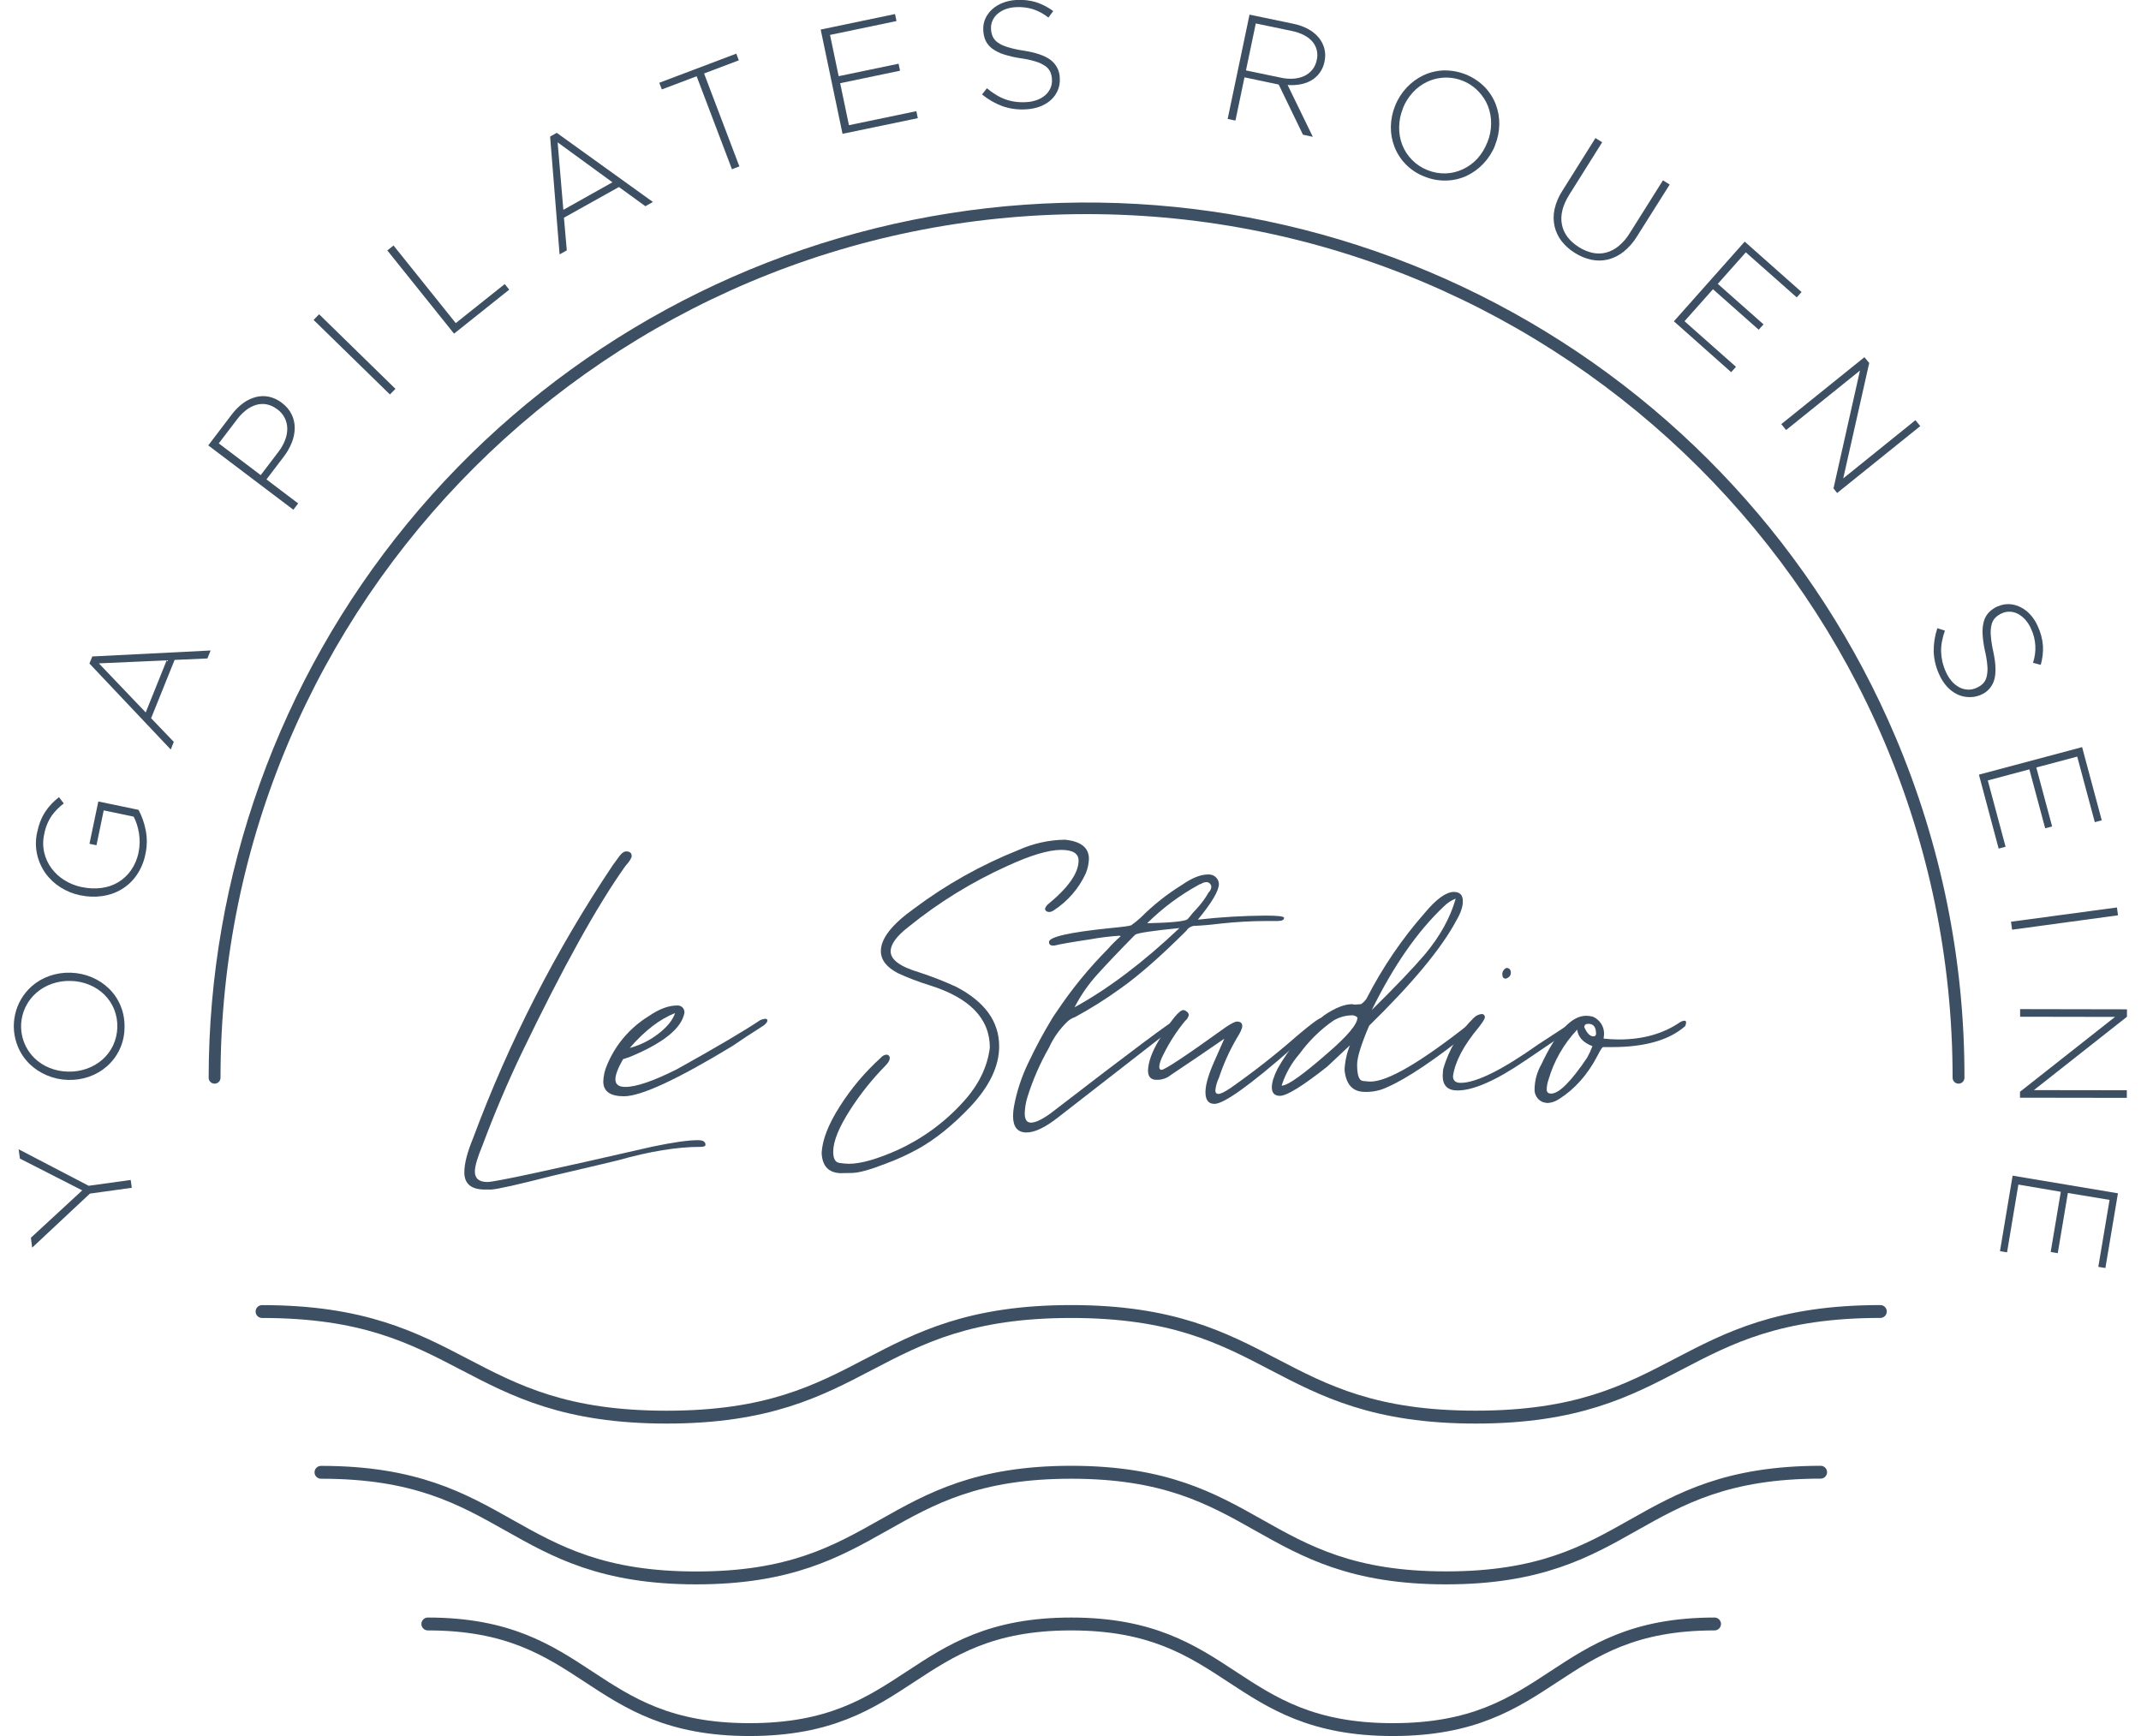 <svg width="148" height="120" viewBox="0 0 148 120" fill="none" xmlns="http://www.w3.org/2000/svg">
<g clip-path="url(#clip0_441_211)">
<path d="M102.014 98.402C94.912 98.402 91.308 96.521 87.823 94.702C84.277 92.85 80.929 91.103 74.046 91.103C67.162 91.103 63.816 92.85 60.27 94.702C56.785 96.527 53.182 98.402 46.081 98.402C38.979 98.402 35.376 96.521 31.891 94.702C28.346 92.85 24.996 91.103 18.114 91.103C17.996 91.103 17.883 91.056 17.799 90.973C17.715 90.89 17.669 90.777 17.669 90.659C17.669 90.541 17.715 90.428 17.799 90.344C17.883 90.261 17.996 90.214 18.114 90.214C25.216 90.214 28.82 92.096 32.304 93.914C35.85 95.766 39.199 97.513 46.081 97.513C52.963 97.513 56.312 95.764 59.856 93.911C63.35 92.086 66.946 90.211 74.046 90.211C81.145 90.211 84.751 92.092 88.237 93.911C91.783 95.761 95.13 97.51 102.014 97.51C108.897 97.51 112.245 95.761 115.789 93.911C119.283 92.086 122.879 90.211 129.98 90.211C130.099 90.211 130.212 90.257 130.296 90.341C130.379 90.424 130.426 90.537 130.426 90.655C130.426 90.773 130.379 90.886 130.296 90.97C130.212 91.053 130.099 91.1 129.98 91.1C123.099 91.1 119.749 92.847 116.203 94.699C112.718 96.521 109.124 98.402 102.014 98.402Z" fill="#3D4F63"/>
<path d="M99.962 109.516C93.367 109.516 90.021 107.631 86.786 105.809C83.507 103.961 80.408 102.215 74.046 102.215C67.683 102.215 64.587 103.961 61.309 105.809C58.072 107.634 54.726 109.516 48.131 109.516C41.535 109.516 38.189 107.631 34.955 105.809C31.675 103.961 28.577 102.215 22.216 102.215C22.155 102.219 22.094 102.21 22.037 102.189C21.98 102.169 21.927 102.137 21.883 102.095C21.839 102.054 21.803 102.003 21.779 101.948C21.755 101.892 21.743 101.832 21.743 101.771C21.743 101.711 21.755 101.651 21.779 101.595C21.803 101.539 21.839 101.489 21.883 101.447C21.927 101.406 21.98 101.374 22.037 101.353C22.094 101.332 22.155 101.324 22.216 101.327C28.811 101.327 32.157 103.212 35.392 105.034C38.672 106.881 41.77 108.626 48.131 108.626C54.492 108.626 57.59 106.881 60.871 105.027C64.106 103.202 67.452 101.321 74.047 101.321C80.643 101.321 83.991 103.206 87.225 105.027C90.505 106.874 93.603 108.62 99.964 108.62C106.325 108.62 109.423 106.881 112.703 105.027C115.937 103.202 119.283 101.321 125.881 101.321C125.994 101.328 126.1 101.377 126.178 101.46C126.256 101.542 126.299 101.651 126.299 101.765C126.299 101.878 126.256 101.987 126.178 102.069C126.1 102.152 125.994 102.202 125.881 102.208C119.518 102.208 116.42 103.954 113.14 105.801C109.906 107.631 106.56 109.516 99.962 109.516Z" fill="#3D4F63"/>
<path d="M96.284 120C90.591 120 87.708 118.107 84.919 116.277C82.13 114.447 79.472 112.7 74.047 112.7C68.623 112.7 65.976 114.437 63.174 116.277C60.372 118.117 57.503 120 51.811 120C46.119 120 43.234 118.107 40.447 116.277C37.66 114.447 34.999 112.7 29.575 112.7C29.457 112.7 29.343 112.653 29.26 112.569C29.176 112.486 29.129 112.373 29.129 112.255C29.129 112.137 29.176 112.024 29.26 111.941C29.343 111.857 29.457 111.81 29.575 111.81C35.267 111.81 38.151 113.703 40.938 115.534C43.725 117.364 46.385 119.111 51.811 119.111C57.237 119.111 59.883 117.374 62.683 115.534C65.483 113.693 68.354 111.81 74.047 111.81C79.741 111.81 82.623 113.703 85.41 115.534C88.197 117.364 90.858 119.111 96.284 119.111C101.709 119.111 104.355 117.374 107.157 115.534C109.959 113.693 112.827 111.81 118.52 111.81C118.638 111.81 118.751 111.857 118.835 111.941C118.919 112.024 118.966 112.137 118.966 112.255C118.966 112.373 118.919 112.486 118.835 112.569C118.751 112.653 118.638 112.7 118.52 112.7C113.095 112.7 110.448 114.437 107.646 116.277C104.844 118.117 101.969 120 96.284 120Z" fill="#3D4F63"/>
<path d="M135.386 74.906C135.278 74.906 135.174 74.863 135.097 74.787C135.02 74.71 134.977 74.606 134.977 74.498C134.977 41.58 108.125 14.8 75.109 14.8C42.093 14.8 15.243 41.58 15.243 74.498C15.243 74.606 15.2 74.71 15.123 74.787C15.046 74.863 14.942 74.906 14.833 74.906C14.725 74.906 14.621 74.863 14.544 74.787C14.467 74.71 14.424 74.606 14.424 74.498C14.431 60.537 19.278 47.007 28.144 36.201C37.01 25.395 49.349 17.977 63.071 15.204C76.793 12.432 91.054 14.474 103.439 20.987C115.824 27.499 125.57 38.08 131.027 50.938C134.19 58.391 135.812 66.405 135.796 74.498C135.796 74.606 135.753 74.71 135.676 74.787C135.599 74.863 135.495 74.906 135.386 74.906Z" fill="#3D4F63"/>
<path d="M6.129 81.965L9.035 81.563L9.111 82.104L6.216 82.505L2.223 86.242L2.136 85.557L5.684 82.283L1.377 80.086L1.288 79.441L6.129 81.965Z" fill="#3D4F63"/>
<path d="M6.336 67.548C6.781 67.732 7.187 67.999 7.532 68.334C7.88 68.674 8.154 69.08 8.339 69.529C8.536 70.013 8.627 70.534 8.607 71.057C8.602 71.56 8.491 72.056 8.281 72.514C8.07 72.971 7.766 73.379 7.387 73.712C7.028 74.026 6.611 74.269 6.159 74.425C5.694 74.588 5.202 74.664 4.708 74.647H4.687C4.191 74.633 3.701 74.526 3.244 74.332C2.799 74.147 2.393 73.88 2.046 73.546C1.7 73.207 1.426 72.803 1.241 72.356C0.943 71.647 0.875 70.862 1.046 70.113C1.216 69.363 1.617 68.685 2.193 68.173C2.552 67.858 2.969 67.616 3.421 67.46C3.887 67.296 4.379 67.221 4.873 67.237C4.874 67.236 4.876 67.234 4.877 67.233C4.879 67.232 4.881 67.232 4.883 67.232C4.885 67.232 4.887 67.232 4.889 67.233C4.891 67.234 4.892 67.236 4.893 67.237C5.389 67.251 5.878 67.356 6.336 67.548ZM4.878 67.806C4.436 67.792 3.996 67.86 3.579 68.007C3.185 68.146 2.822 68.358 2.507 68.631C2.198 68.902 1.946 69.233 1.767 69.603C1.486 70.181 1.393 70.831 1.501 71.464C1.61 72.096 1.914 72.679 2.371 73.131C2.667 73.42 3.017 73.65 3.401 73.806C3.807 73.974 4.241 74.064 4.68 74.073H4.702C5.144 74.088 5.585 74.019 6.001 73.871C6.395 73.733 6.759 73.522 7.073 73.249C7.383 72.977 7.635 72.646 7.813 72.275C7.997 71.882 8.098 71.457 8.111 71.024C8.124 70.591 8.048 70.16 7.888 69.758C7.732 69.379 7.502 69.036 7.209 68.749C6.913 68.459 6.562 68.23 6.178 68.074C5.772 67.905 5.338 67.814 4.898 67.806H4.878Z" fill="#3D4F63"/>
<path d="M10.066 57.359C10.18 57.913 10.175 58.484 10.053 59.036C9.952 59.563 9.742 60.063 9.437 60.504C9.165 60.898 8.811 61.229 8.399 61.475C7.991 61.717 7.538 61.875 7.068 61.94C6.57 62.011 6.063 61.994 5.57 61.888H5.55C5.069 61.79 4.609 61.605 4.194 61.342C3.788 61.089 3.434 60.76 3.153 60.373C2.872 59.981 2.673 59.537 2.567 59.068C2.453 58.565 2.453 58.044 2.567 57.541C2.623 57.269 2.701 57.003 2.802 56.745C2.89 56.52 3.002 56.306 3.135 56.104C3.26 55.914 3.402 55.734 3.559 55.568C3.72 55.401 3.893 55.245 4.076 55.102L4.409 55.537C4.096 55.772 3.819 56.051 3.587 56.366C3.319 56.758 3.138 57.202 3.056 57.669C2.961 58.083 2.961 58.514 3.056 58.928C3.147 59.321 3.316 59.691 3.555 60.015C3.8 60.346 4.106 60.628 4.457 60.844C4.823 61.071 5.227 61.232 5.649 61.319H5.67C6.111 61.416 6.565 61.436 7.013 61.379C7.425 61.328 7.821 61.192 8.178 60.981C8.527 60.769 8.828 60.486 9.061 60.151C9.318 59.777 9.495 59.355 9.58 58.91C9.627 58.685 9.652 58.456 9.654 58.226C9.657 57.798 9.59 57.372 9.457 56.965C9.398 56.787 9.325 56.614 9.238 56.448L7.169 56.016L6.67 58.427L6.184 58.326L6.797 55.401L9.577 55.98C9.807 56.413 9.972 56.877 10.066 57.359Z" fill="#3D4F63"/>
<path d="M14.337 45.514L12.07 45.615L10.446 49.645L12.015 51.283L11.803 51.81L6.183 45.865L6.379 45.377L14.56 44.964L14.337 45.514ZM6.835 45.854L10.073 49.247L11.522 45.645L6.835 45.854Z" fill="#3D4F63"/>
<path d="M20.164 28.653C20.304 28.947 20.376 29.269 20.374 29.595C20.368 29.937 20.299 30.274 20.171 30.591C20.034 30.936 19.85 31.26 19.624 31.555L18.419 33.139L20.612 34.798L20.279 35.235L14.397 30.787L16.016 28.658C16.24 28.356 16.508 28.089 16.81 27.865C17.073 27.671 17.371 27.529 17.687 27.445C17.982 27.369 18.291 27.361 18.59 27.423C18.912 27.493 19.213 27.635 19.472 27.838L19.489 27.851C19.776 28.06 20.008 28.335 20.164 28.653ZM19.166 28.293C18.955 28.126 18.709 28.009 18.446 27.953C18.206 27.906 17.96 27.916 17.725 27.982C17.472 28.057 17.235 28.178 17.026 28.339C16.784 28.526 16.569 28.745 16.386 28.99L15.123 30.649L18.023 32.842L19.246 31.233C19.442 30.981 19.6 30.701 19.713 30.403C19.811 30.15 19.861 29.88 19.858 29.608C19.853 29.358 19.792 29.111 19.68 28.887C19.562 28.655 19.391 28.453 19.181 28.299L19.166 28.293Z" fill="#3D4F63"/>
<path d="M26.953 27.266L21.677 22.114L22.059 21.722L27.337 26.879L26.953 27.266Z" fill="#3D4F63"/>
<path d="M31.387 23.063L26.775 17.312L27.203 16.97L31.505 22.334L34.891 19.635L35.201 20.021L31.387 23.063Z" fill="#3D4F63"/>
<path d="M44.613 14.254L42.783 12.927L38.984 15.049L39.181 17.306L38.682 17.584L38.028 9.439L38.487 9.182L45.133 13.961L44.613 14.254ZM38.547 9.839L38.943 14.505L42.336 12.6L38.547 9.839Z" fill="#3D4F63"/>
<path d="M48.67 5.079L51.111 11.503L50.597 11.697L48.157 5.273L45.75 6.182L45.574 5.721L50.898 3.708L51.073 4.17L48.67 5.079Z" fill="#3D4F63"/>
<path d="M58.241 9.25L56.731 2.043L61.87 0.971L61.971 1.455L57.377 2.414L57.974 5.266L62.116 4.404L62.217 4.888L58.078 5.751L58.685 8.654L63.344 7.684L63.445 8.168L58.241 9.25Z" fill="#3D4F63"/>
<path d="M73.117 6.25C73.009 6.503 72.847 6.729 72.643 6.914C72.424 7.108 72.17 7.26 71.894 7.362C71.581 7.478 71.252 7.544 70.918 7.558C70.371 7.593 69.823 7.52 69.305 7.344C68.79 7.152 68.311 6.877 67.886 6.529L68.219 6.101C68.42 6.269 68.634 6.421 68.858 6.557C69.256 6.805 69.701 6.966 70.166 7.03C70.418 7.066 70.673 7.076 70.928 7.06C71.184 7.05 71.438 7 71.68 6.912C71.891 6.838 72.086 6.725 72.255 6.58C72.407 6.447 72.528 6.283 72.612 6.099C72.694 5.914 72.731 5.711 72.718 5.508V5.489C72.712 5.309 72.672 5.133 72.602 4.968C72.525 4.804 72.404 4.664 72.254 4.563C72.053 4.427 71.832 4.323 71.6 4.254C71.258 4.15 70.908 4.074 70.553 4.027C70.162 3.97 69.776 3.882 69.399 3.763C69.114 3.675 68.846 3.543 68.603 3.371C68.405 3.228 68.245 3.039 68.137 2.821C68.032 2.588 67.976 2.336 67.971 2.081V2.061C67.956 1.796 68.004 1.531 68.112 1.289C68.222 1.047 68.38 0.83 68.577 0.65C68.789 0.458 69.036 0.306 69.304 0.202C69.6 0.086 69.913 0.018 70.231 -8.22982e-05C70.702 -0.034 71.175 0.018 71.628 0.153C72.051 0.293 72.448 0.5 72.805 0.766L72.472 1.214C72.147 0.953 71.777 0.754 71.38 0.627C71.007 0.517 70.617 0.473 70.229 0.494C69.977 0.504 69.728 0.554 69.492 0.642C69.289 0.719 69.101 0.831 68.938 0.974C68.794 1.101 68.681 1.258 68.605 1.433C68.529 1.604 68.495 1.79 68.505 1.976V1.996C68.512 2.177 68.55 2.355 68.62 2.522C68.698 2.688 68.818 2.831 68.969 2.937C69.175 3.079 69.404 3.187 69.645 3.255C70.001 3.363 70.366 3.443 70.735 3.496C71.6 3.629 72.23 3.845 72.625 4.145C72.82 4.292 72.979 4.482 73.089 4.7C73.199 4.918 73.257 5.158 73.259 5.402V5.424C73.277 5.706 73.228 5.989 73.117 6.25Z" fill="#3D4F63"/>
<path d="M90.069 9.31L88.392 5.844L86.027 5.346L85.402 8.333L84.864 8.221L86.375 1.012L89.41 1.644C89.772 1.715 90.12 1.84 90.443 2.016C90.72 2.165 90.965 2.366 91.165 2.607C91.347 2.828 91.478 3.087 91.55 3.363C91.622 3.648 91.626 3.945 91.563 4.231V4.253C91.509 4.531 91.396 4.795 91.23 5.026C91.078 5.24 90.882 5.419 90.655 5.552C90.42 5.688 90.163 5.782 89.896 5.829C89.604 5.882 89.305 5.898 89.009 5.875L90.751 9.458L90.069 9.31ZM91.022 4.148C91.078 3.928 91.079 3.698 91.027 3.477C90.975 3.256 90.871 3.051 90.723 2.879C90.42 2.52 89.938 2.273 89.277 2.135L86.809 1.621L86.129 4.867L88.565 5.374C88.849 5.436 89.14 5.457 89.43 5.436C89.685 5.419 89.934 5.356 90.165 5.25C90.377 5.15 90.564 5.004 90.713 4.823C90.868 4.63 90.973 4.403 91.019 4.16L91.022 4.148Z" fill="#3D4F63"/>
<path d="M102.553 11.299C102.225 11.652 101.834 11.939 101.4 12.147C100.96 12.353 100.482 12.466 99.996 12.479C99.471 12.497 98.949 12.402 98.465 12.202C97.995 12.023 97.568 11.748 97.212 11.394C96.855 11.041 96.577 10.617 96.395 10.149C96.222 9.705 96.137 9.231 96.145 8.754C96.153 8.262 96.252 7.775 96.438 7.319L96.447 7.299C96.629 6.839 96.898 6.417 97.237 6.056C97.564 5.704 97.956 5.416 98.39 5.208C98.829 5.002 99.305 4.886 99.789 4.868C100.313 4.856 100.834 4.95 101.32 5.145C101.806 5.339 102.248 5.63 102.618 6C102.955 6.346 103.22 6.756 103.395 7.206C103.565 7.651 103.648 8.125 103.64 8.601C103.632 9.094 103.533 9.582 103.347 10.038C103.348 10.039 103.349 10.041 103.35 10.042C103.351 10.044 103.351 10.046 103.351 10.047C103.351 10.049 103.351 10.051 103.35 10.053C103.349 10.054 103.348 10.055 103.347 10.056C103.163 10.517 102.894 10.938 102.553 11.299ZM102.814 9.846C102.982 9.438 103.071 9.002 103.075 8.562C103.083 8.145 103.01 7.731 102.861 7.342C102.711 6.958 102.484 6.608 102.195 6.313C101.751 5.849 101.172 5.535 100.54 5.416C99.907 5.296 99.253 5.378 98.669 5.65C98.293 5.826 97.953 6.074 97.671 6.38C97.373 6.702 97.137 7.077 96.976 7.485V7.503C96.809 7.913 96.722 8.351 96.719 8.794C96.712 9.21 96.784 9.624 96.932 10.013C97.083 10.397 97.309 10.747 97.598 11.042C97.901 11.355 98.268 11.599 98.674 11.757C99.076 11.922 99.507 12 99.941 11.986C100.351 11.972 100.753 11.874 101.124 11.699C101.501 11.523 101.84 11.275 102.122 10.969C102.414 10.646 102.644 10.272 102.801 9.866L102.814 9.846Z" fill="#3D4F63"/>
<path d="M112.225 17.408C111.91 17.658 111.546 17.838 111.157 17.938C110.783 18.027 110.394 18.034 110.017 17.956C109.607 17.869 109.216 17.708 108.864 17.481C108.51 17.265 108.198 16.987 107.942 16.662C107.708 16.358 107.544 16.008 107.46 15.635C107.375 15.248 107.375 14.847 107.46 14.46C107.563 14.006 107.746 13.575 108.002 13.186L110.288 9.544L110.753 9.834L108.49 13.44C108.022 14.183 107.847 14.871 107.967 15.504C108.085 16.139 108.48 16.665 109.145 17.083C109.436 17.27 109.757 17.403 110.094 17.478C110.399 17.543 110.716 17.538 111.019 17.461C111.338 17.376 111.634 17.223 111.887 17.012C112.193 16.758 112.453 16.456 112.658 16.116L114.954 12.466L115.42 12.756L113.157 16.345C112.911 16.751 112.595 17.11 112.225 17.408Z" fill="#3D4F63"/>
<path d="M115.711 22.21L120.605 16.701L124.535 20.186L124.202 20.556L120.683 17.443L118.744 19.622L121.906 22.421L121.573 22.791L118.412 19.992L116.445 22.203L120.002 25.356L119.669 25.726L115.711 22.21Z" fill="#3D4F63"/>
<path d="M126.743 33.76L128.573 25.615L123.468 29.725L123.135 29.317L128.881 24.691L129.213 25.09L127.416 33.068L132.408 29.044L132.741 29.454L126.995 34.078L126.743 33.76Z" fill="#3D4F63"/>
<path d="M136.055 48.183C135.781 48.174 135.511 48.104 135.267 47.979C135.008 47.847 134.776 47.668 134.581 47.453C134.359 47.203 134.179 46.919 134.047 46.612C133.818 46.117 133.69 45.581 133.669 45.036C133.663 44.488 133.748 43.943 133.922 43.423L134.445 43.589C134.358 43.834 134.29 44.085 134.242 44.34C134.197 44.571 134.177 44.805 134.182 45.039C134.188 45.27 134.217 45.5 134.268 45.726C134.326 45.974 134.408 46.215 134.513 46.446C134.615 46.682 134.753 46.9 134.922 47.093C135.068 47.263 135.244 47.404 135.441 47.51C135.62 47.603 135.817 47.657 136.019 47.667C136.222 47.679 136.425 47.641 136.609 47.556L136.629 47.548C136.795 47.478 136.946 47.377 137.075 47.252C137.2 47.122 137.287 46.96 137.328 46.785C137.383 46.549 137.402 46.306 137.383 46.064C137.356 45.709 137.301 45.356 137.217 45.009C137.13 44.627 137.074 44.239 137.05 43.848C137.03 43.551 137.058 43.253 137.132 42.965C137.194 42.73 137.314 42.513 137.48 42.334C137.659 42.151 137.873 42.005 138.11 41.907H138.129C138.37 41.797 138.635 41.747 138.901 41.761C139.167 41.775 139.428 41.845 139.666 41.965C139.922 42.093 140.152 42.268 140.345 42.48C140.561 42.719 140.737 42.991 140.864 43.287C141.064 43.713 141.186 44.172 141.223 44.641C141.243 45.085 141.192 45.529 141.07 45.957L140.533 45.814C140.794 45.044 140.748 44.204 140.403 43.468C140.303 43.236 140.167 43.023 140 42.834C139.858 42.673 139.689 42.539 139.501 42.436C139.331 42.345 139.142 42.293 138.949 42.283C138.762 42.274 138.576 42.309 138.405 42.384L138.386 42.394C138.219 42.465 138.066 42.566 137.935 42.691C137.808 42.823 137.717 42.986 137.673 43.164C137.614 43.407 137.595 43.658 137.616 43.907C137.644 44.278 137.699 44.645 137.782 45.008C137.969 45.86 137.993 46.524 137.854 46.999C137.786 47.233 137.664 47.449 137.499 47.63C137.334 47.81 137.13 47.951 136.902 48.041L136.884 48.049C136.622 48.157 136.338 48.203 136.055 48.183Z" fill="#3D4F63"/>
<path d="M136.796 53.547L143.929 51.643L145.287 56.703L144.807 56.831L143.591 52.298L140.762 53.051L141.856 57.126L141.376 57.254L140.283 53.181L137.41 53.947L138.639 58.53L138.16 58.658L136.796 53.547Z" fill="#3D4F63"/>
<path d="M139.015 63.713L146.336 62.726L146.41 63.269L139.089 64.264L139.015 63.713Z" fill="#3D4F63"/>
<path d="M139.636 75.467L146.205 70.292L139.644 70.28V69.754L147.029 69.768V70.282L140.596 75.353L147.02 75.362V75.888L139.636 75.877V75.467Z" fill="#3D4F63"/>
<path d="M139.125 81.266L146.406 82.484L145.538 87.65L145.049 87.569L145.827 82.942L142.945 82.462L142.245 86.623L141.757 86.54L142.456 82.381L139.523 81.883L138.741 86.565L138.252 86.484L139.125 81.266Z" fill="#3D4F63"/>
<path d="M33.956 82.225H33.52C32.572 82.225 32.098 81.829 32.098 81.037C32.098 80.438 32.301 79.646 32.707 78.663C35.176 72.025 38.415 65.698 42.357 59.809L42.823 59.172C42.978 58.96 43.133 58.853 43.287 58.853C43.538 58.853 43.665 58.96 43.665 59.172C43.665 59.306 43.52 59.539 43.229 59.866C41.287 62.589 38.904 66.885 36.079 72.754C35.073 74.856 34.163 76.999 33.349 79.184C33.002 80.013 32.828 80.612 32.826 80.979C32.826 81.462 33.117 81.704 33.698 81.704C34.201 81.704 37.986 80.893 45.054 79.27C46.503 78.965 47.567 78.812 48.246 78.812C48.593 78.812 48.768 78.918 48.768 79.131C48.768 79.227 48.652 79.275 48.42 79.275C46.811 79.275 44.913 79.584 42.727 80.203C42.184 80.337 40.674 80.695 38.196 81.274C35.795 81.888 34.382 82.205 33.956 82.225Z" fill="#3D4F63"/>
<path d="M43.129 75.778C42.18 75.778 41.704 75.437 41.703 74.757C41.715 74.374 41.799 73.997 41.951 73.645C42.526 72.235 43.536 71.045 44.835 70.246C45.557 69.748 46.209 69.504 46.786 69.504C46.855 69.495 46.925 69.502 46.991 69.523C47.057 69.545 47.118 69.581 47.168 69.628C47.219 69.676 47.258 69.734 47.283 69.799C47.308 69.863 47.319 69.933 47.314 70.002C47.127 71.074 45.867 72.094 43.532 73.061L43.068 73.216C42.716 73.835 42.54 74.299 42.54 74.606C42.54 74.958 42.768 75.132 43.222 75.132C43.988 75.132 45.186 74.72 46.818 73.896C49.526 72.388 51.437 71.262 52.552 70.516C52.659 70.464 52.774 70.433 52.893 70.423C52.996 70.423 53.048 70.465 53.048 70.548C53.048 70.631 52.966 70.743 52.8 70.879C51.891 71.457 51.17 71.931 50.637 72.301C46.811 74.62 44.308 75.779 43.129 75.778ZM43.532 72.439C44.247 72.249 44.916 71.918 45.5 71.465C46.109 71.002 46.497 70.523 46.665 70.028C45.609 70.442 44.565 71.246 43.532 72.439Z" fill="#3D4F63"/>
<path d="M58.069 81.093C57.264 81.052 56.84 80.589 56.798 79.703C56.84 78.797 57.259 77.72 58.054 76.472C58.842 75.233 59.793 74.105 60.883 73.119C60.975 73.003 61.108 72.926 61.255 72.903C61.289 72.899 61.324 72.902 61.356 72.913C61.388 72.924 61.417 72.942 61.441 72.966C61.465 72.99 61.483 73.019 61.494 73.051C61.505 73.083 61.508 73.117 61.503 73.151C61.503 73.295 61.4 73.469 61.194 73.677C60.286 74.601 59.476 75.615 58.776 76.705C57.991 77.921 57.598 78.89 57.598 79.61C57.598 80.085 57.736 80.342 58.016 80.383C58.236 80.419 58.459 80.44 58.681 80.445C59.507 80.445 60.633 80.125 62.059 79.487C63.782 78.697 65.326 77.564 66.593 76.157C67.647 75.002 68.257 73.756 68.424 72.417C68.424 70.398 67.019 68.955 64.209 68.09C63.49 67.865 62.786 67.597 62.101 67.285C61.295 66.874 60.892 66.359 60.891 65.741C60.891 64.875 61.656 63.896 63.186 62.804C65.403 61.143 67.831 59.782 70.407 58.755C71.412 58.304 72.498 58.062 73.6 58.044C74.716 58.149 75.274 58.591 75.274 59.371C75.259 59.713 75.186 60.05 75.057 60.367C74.58 61.409 73.814 62.295 72.851 62.92C72.754 62.992 72.639 63.034 72.518 63.043C72.332 63.023 72.24 62.94 72.24 62.796C72.278 62.705 72.33 62.622 72.395 62.548C73.837 61.374 74.558 60.354 74.558 59.489C74.558 58.991 74.154 58.747 73.349 58.747C72.482 58.747 71.243 59.118 69.63 59.859C67.185 60.963 64.892 62.376 62.808 64.063C61.98 64.701 61.567 65.268 61.568 65.762C61.568 66.34 62.229 66.824 63.552 67.216C64.418 67.498 65.267 67.83 66.094 68.211C68.077 69.241 69.069 70.612 69.069 72.323C69.069 73.703 68.397 75.104 67.054 76.525C65.856 77.783 64.668 78.742 63.49 79.401C62.757 79.808 61.992 80.157 61.204 80.445C60.149 80.858 59.379 81.07 58.895 81.078L58.069 81.093Z" fill="#3D4F63"/>
<path d="M71.102 73.428C71.592 72.391 72.135 71.38 72.73 70.4C72.833 70.234 72.936 70.08 73.041 69.935C74.075 68.382 75.258 66.933 76.573 65.608C76.852 65.289 77.153 64.99 77.473 64.712C77.436 64.688 77.392 64.677 77.349 64.682C76.683 64.728 76.021 64.81 75.365 64.929C74.126 65.114 73.299 65.258 72.884 65.361H72.793C72.606 65.361 72.513 65.279 72.513 65.114C72.513 64.763 73.918 64.444 76.728 64.156C77.615 64.073 78.106 64.006 78.201 63.956C78.435 63.791 78.657 63.61 78.866 63.415C79.726 62.555 80.683 61.797 81.718 61.158C82.398 60.684 82.999 60.446 83.515 60.446C83.618 60.439 83.722 60.454 83.818 60.492C83.915 60.529 84.002 60.588 84.072 60.664C84.186 60.78 84.252 60.934 84.259 61.097C84.259 61.569 83.773 62.393 82.803 63.569C84.36 63.393 85.926 63.3 87.493 63.29C88.34 63.29 88.763 63.342 88.763 63.444C88.763 63.589 88.618 63.662 88.33 63.662H87.587C86.499 63.665 85.412 63.726 84.33 63.846C83.665 63.929 83.055 63.981 82.5 64.002C82.398 64.022 82.301 64.062 82.215 64.12C82.129 64.179 82.056 64.254 82.001 64.342C80.226 66.112 78.718 67.435 77.477 68.312C76.467 69.043 75.411 69.709 74.315 70.304C74.121 70.37 73.942 70.475 73.79 70.612C73.256 71.126 72.824 71.735 72.518 72.409C71.896 73.496 71.394 74.646 71.021 75.84C70.911 76.201 70.848 76.575 70.835 76.952C70.835 77.385 70.979 77.601 71.269 77.601C71.578 77.601 72.032 77.385 72.632 76.952C78.274 72.605 81.188 70.431 81.374 70.43C81.408 70.435 81.44 70.45 81.467 70.472C81.494 70.493 81.515 70.522 81.528 70.554C81.528 70.637 81.425 70.77 81.219 70.956L73.191 77.199C72.281 77.921 71.537 78.282 70.958 78.281C70.339 78.281 70.029 77.9 70.029 77.138C70.032 76.92 70.052 76.703 70.091 76.489C70.287 75.428 70.628 74.398 71.102 73.428ZM74.28 69.627C76.61 68.349 79.027 66.524 81.533 64.151C79.653 64.337 78.63 64.491 78.465 64.614C77.368 65.728 76.5 66.64 75.861 67.35C75.237 68.037 74.706 68.803 74.28 69.627ZM79.302 63.819C80.976 63.779 81.905 63.686 82.091 63.541L82.277 63.325C82.4 63.161 82.534 63.005 82.68 62.86C83.016 62.506 83.308 62.111 83.548 61.686C83.605 61.635 83.651 61.573 83.683 61.504C83.715 61.435 83.732 61.36 83.735 61.284C83.728 61.209 83.695 61.138 83.641 61.083C83.611 61.048 83.573 61.02 83.53 61.002C83.487 60.983 83.44 60.974 83.394 60.975C83.26 60.979 83.13 61.022 83.021 61.1C82.964 61.105 82.911 61.127 82.866 61.161C81.559 61.875 80.359 62.769 79.302 63.816V63.819Z" fill="#3D4F63"/>
<path d="M83.951 76.303C83.537 76.303 83.33 76.036 83.33 75.5C83.33 74.984 83.537 74.265 83.951 73.343L84.633 71.797C83.413 72.641 82.183 73.475 80.944 74.301C80.665 74.532 80.309 74.653 79.946 74.641C79.553 74.641 79.357 74.424 79.357 73.992C79.377 73.415 79.625 72.724 80.101 71.921C80.947 70.519 81.515 69.818 81.805 69.819C81.892 69.83 81.973 69.868 82.037 69.927C82.077 69.952 82.111 69.986 82.135 70.027C82.159 70.067 82.174 70.112 82.177 70.159C82.145 70.318 82.058 70.461 81.929 70.561C81.351 71.262 80.855 72.026 80.448 72.839C80.242 73.232 80.137 73.531 80.137 73.737C80.137 73.881 80.191 73.952 80.292 73.952C80.519 73.952 82.007 72.963 84.756 70.986C85.129 70.739 85.377 70.615 85.5 70.614C85.748 70.614 85.873 70.717 85.873 70.924C85.873 71.088 85.749 71.364 85.5 71.754C84.991 72.624 84.575 73.546 84.26 74.503C84.127 74.775 84.043 75.068 84.013 75.369C84.013 75.535 84.084 75.616 84.229 75.616C84.374 75.616 84.683 75.472 85.097 75.183C86.681 74.073 88.203 72.879 89.656 71.604C90.628 70.781 91.186 70.369 91.33 70.368C91.347 70.366 91.365 70.367 91.381 70.373C91.397 70.378 91.412 70.387 91.424 70.399C91.436 70.411 91.445 70.426 91.451 70.442C91.456 70.459 91.457 70.476 91.455 70.493C91.455 70.596 90.763 71.234 89.379 72.409C86.421 75.004 84.612 76.302 83.951 76.303Z" fill="#3D4F63"/>
<path d="M88.477 75.748C88.104 75.748 87.918 75.552 87.918 75.16C87.918 74.828 88.052 74.395 88.32 73.861C89.135 72.413 90.243 71.15 91.575 70.153C92.319 69.658 92.95 69.411 93.467 69.411L93.653 69.441L94.086 69.411C94.23 69.309 94.356 69.184 94.458 69.039C95.549 66.902 96.903 64.908 98.488 63.104C99.294 62.138 99.965 61.654 100.503 61.653C100.916 61.653 101.122 61.869 101.122 62.301C101.122 62.673 100.977 63.104 100.688 63.599C99.676 65.515 97.662 67.948 94.645 70.899C94.09 72.197 93.813 73.093 93.813 73.589C93.813 74.311 93.941 74.686 94.2 74.717C94.46 74.749 94.638 74.762 94.743 74.762C95.92 74.762 98.182 73.443 101.53 70.806C101.778 70.579 101.974 70.466 102.119 70.466C102.222 70.466 102.274 70.508 102.274 70.591C102.274 70.713 102.098 70.919 101.748 71.208C99.205 73.249 97.242 74.568 95.858 75.165C95.384 75.388 94.862 75.494 94.338 75.474C93.511 75.474 93.046 74.969 92.944 73.959C92.971 73.374 93.097 72.798 93.317 72.255L91.736 73.738C90.037 75.078 88.95 75.748 88.477 75.748ZM88.661 75.036C89.076 74.995 90.12 74.243 91.793 72.779C93.155 71.605 93.837 70.79 93.838 70.337C93.787 70.282 93.724 70.24 93.654 70.213C93.585 70.186 93.51 70.176 93.435 70.183C92.986 70.193 92.547 70.321 92.164 70.554C91.265 71.182 90.478 71.954 89.834 72.841C89.277 73.481 88.855 74.228 88.595 75.036H88.661ZM94.829 69.812C96.441 68.226 97.661 66.949 98.49 65.98C99.543 64.723 100.255 63.435 100.628 62.115C100.326 62.234 100.052 62.413 99.823 62.642C98.002 64.352 96.338 66.742 94.829 69.812Z" fill="#3D4F63"/>
<path d="M100.749 75.376C100.069 75.376 99.729 75.036 99.728 74.355L99.758 73.924C100.14 72.561 100.879 71.323 101.897 70.337C102.047 70.191 102.245 70.103 102.455 70.091C102.483 70.095 102.511 70.104 102.536 70.118C102.561 70.132 102.583 70.152 102.6 70.175C102.618 70.198 102.63 70.224 102.637 70.251C102.644 70.279 102.646 70.308 102.641 70.337C102.641 70.42 102.507 70.636 102.239 70.987C101.184 72.244 100.584 73.377 100.44 74.387C100.44 74.695 100.616 74.85 100.967 74.85C102.04 74.85 103.828 73.965 106.33 72.195L108.932 70.496C109.028 70.442 109.134 70.41 109.243 70.403C109.276 70.398 109.309 70.405 109.337 70.422C109.366 70.439 109.387 70.465 109.398 70.496C109.398 70.577 109.295 70.692 109.089 70.836C108.655 71.125 107.43 71.954 105.415 73.325C103.399 74.695 101.844 75.379 100.749 75.376ZM104.097 67.649C103.931 67.649 103.849 67.546 103.849 67.34C103.849 67.249 103.876 67.16 103.925 67.083C103.975 67.006 104.045 66.945 104.129 66.907C104.335 66.907 104.438 67.02 104.438 67.247C104.438 67.433 104.325 67.566 104.097 67.649Z" fill="#3D4F63"/>
<path d="M107.011 76.242C106.862 76.24 106.714 76.209 106.578 76.149C106.42 76.067 106.29 75.942 106.201 75.789C106.113 75.635 106.07 75.46 106.079 75.283C106.09 74.687 106.249 74.103 106.543 73.584C107.597 71.337 108.63 70.214 109.643 70.214C109.8 70.214 109.956 70.234 110.107 70.275C110.348 70.378 110.551 70.551 110.69 70.773C110.829 70.994 110.896 71.253 110.882 71.513L110.851 71.79C111.201 71.83 111.553 71.851 111.906 71.852C113.58 71.852 114.995 71.45 116.152 70.647C116.238 70.597 116.333 70.566 116.431 70.554C116.448 70.552 116.465 70.554 116.481 70.559C116.497 70.565 116.511 70.573 116.523 70.585C116.535 70.597 116.544 70.612 116.55 70.628C116.555 70.644 116.557 70.66 116.555 70.677C116.549 70.763 116.529 70.847 116.493 70.926C115.397 71.894 113.713 72.378 111.44 72.378H110.821C110.758 72.378 110.625 72.584 110.418 72.997C109.736 74.294 108.858 75.283 107.783 75.963C107.554 76.121 107.288 76.218 107.011 76.242ZM107.229 75.593C107.767 75.593 108.593 74.769 109.708 73.119C109.852 72.861 109.976 72.593 110.08 72.316C109.439 72.069 109.088 71.688 109.026 71.173C108.097 72.153 107.417 73.34 107.042 74.634C106.965 74.853 106.924 75.083 106.919 75.314C106.919 75.5 107.022 75.593 107.229 75.593ZM110.142 71.636C110.167 71.639 110.193 71.637 110.217 71.629C110.241 71.62 110.263 71.607 110.281 71.589C110.299 71.571 110.313 71.549 110.321 71.525C110.329 71.501 110.332 71.475 110.328 71.45C110.328 70.997 110.153 70.77 109.801 70.77C109.615 70.77 109.521 70.843 109.521 70.987V71.014C109.708 71.43 109.915 71.637 110.142 71.636Z" fill="#3D4F63"/>
</g>
<defs>
<clipPath id="clip0_441_211">
<rect width="146.057" height="120" fill="white" transform="translate(0.971)"/>
</clipPath>
</defs>
</svg>
